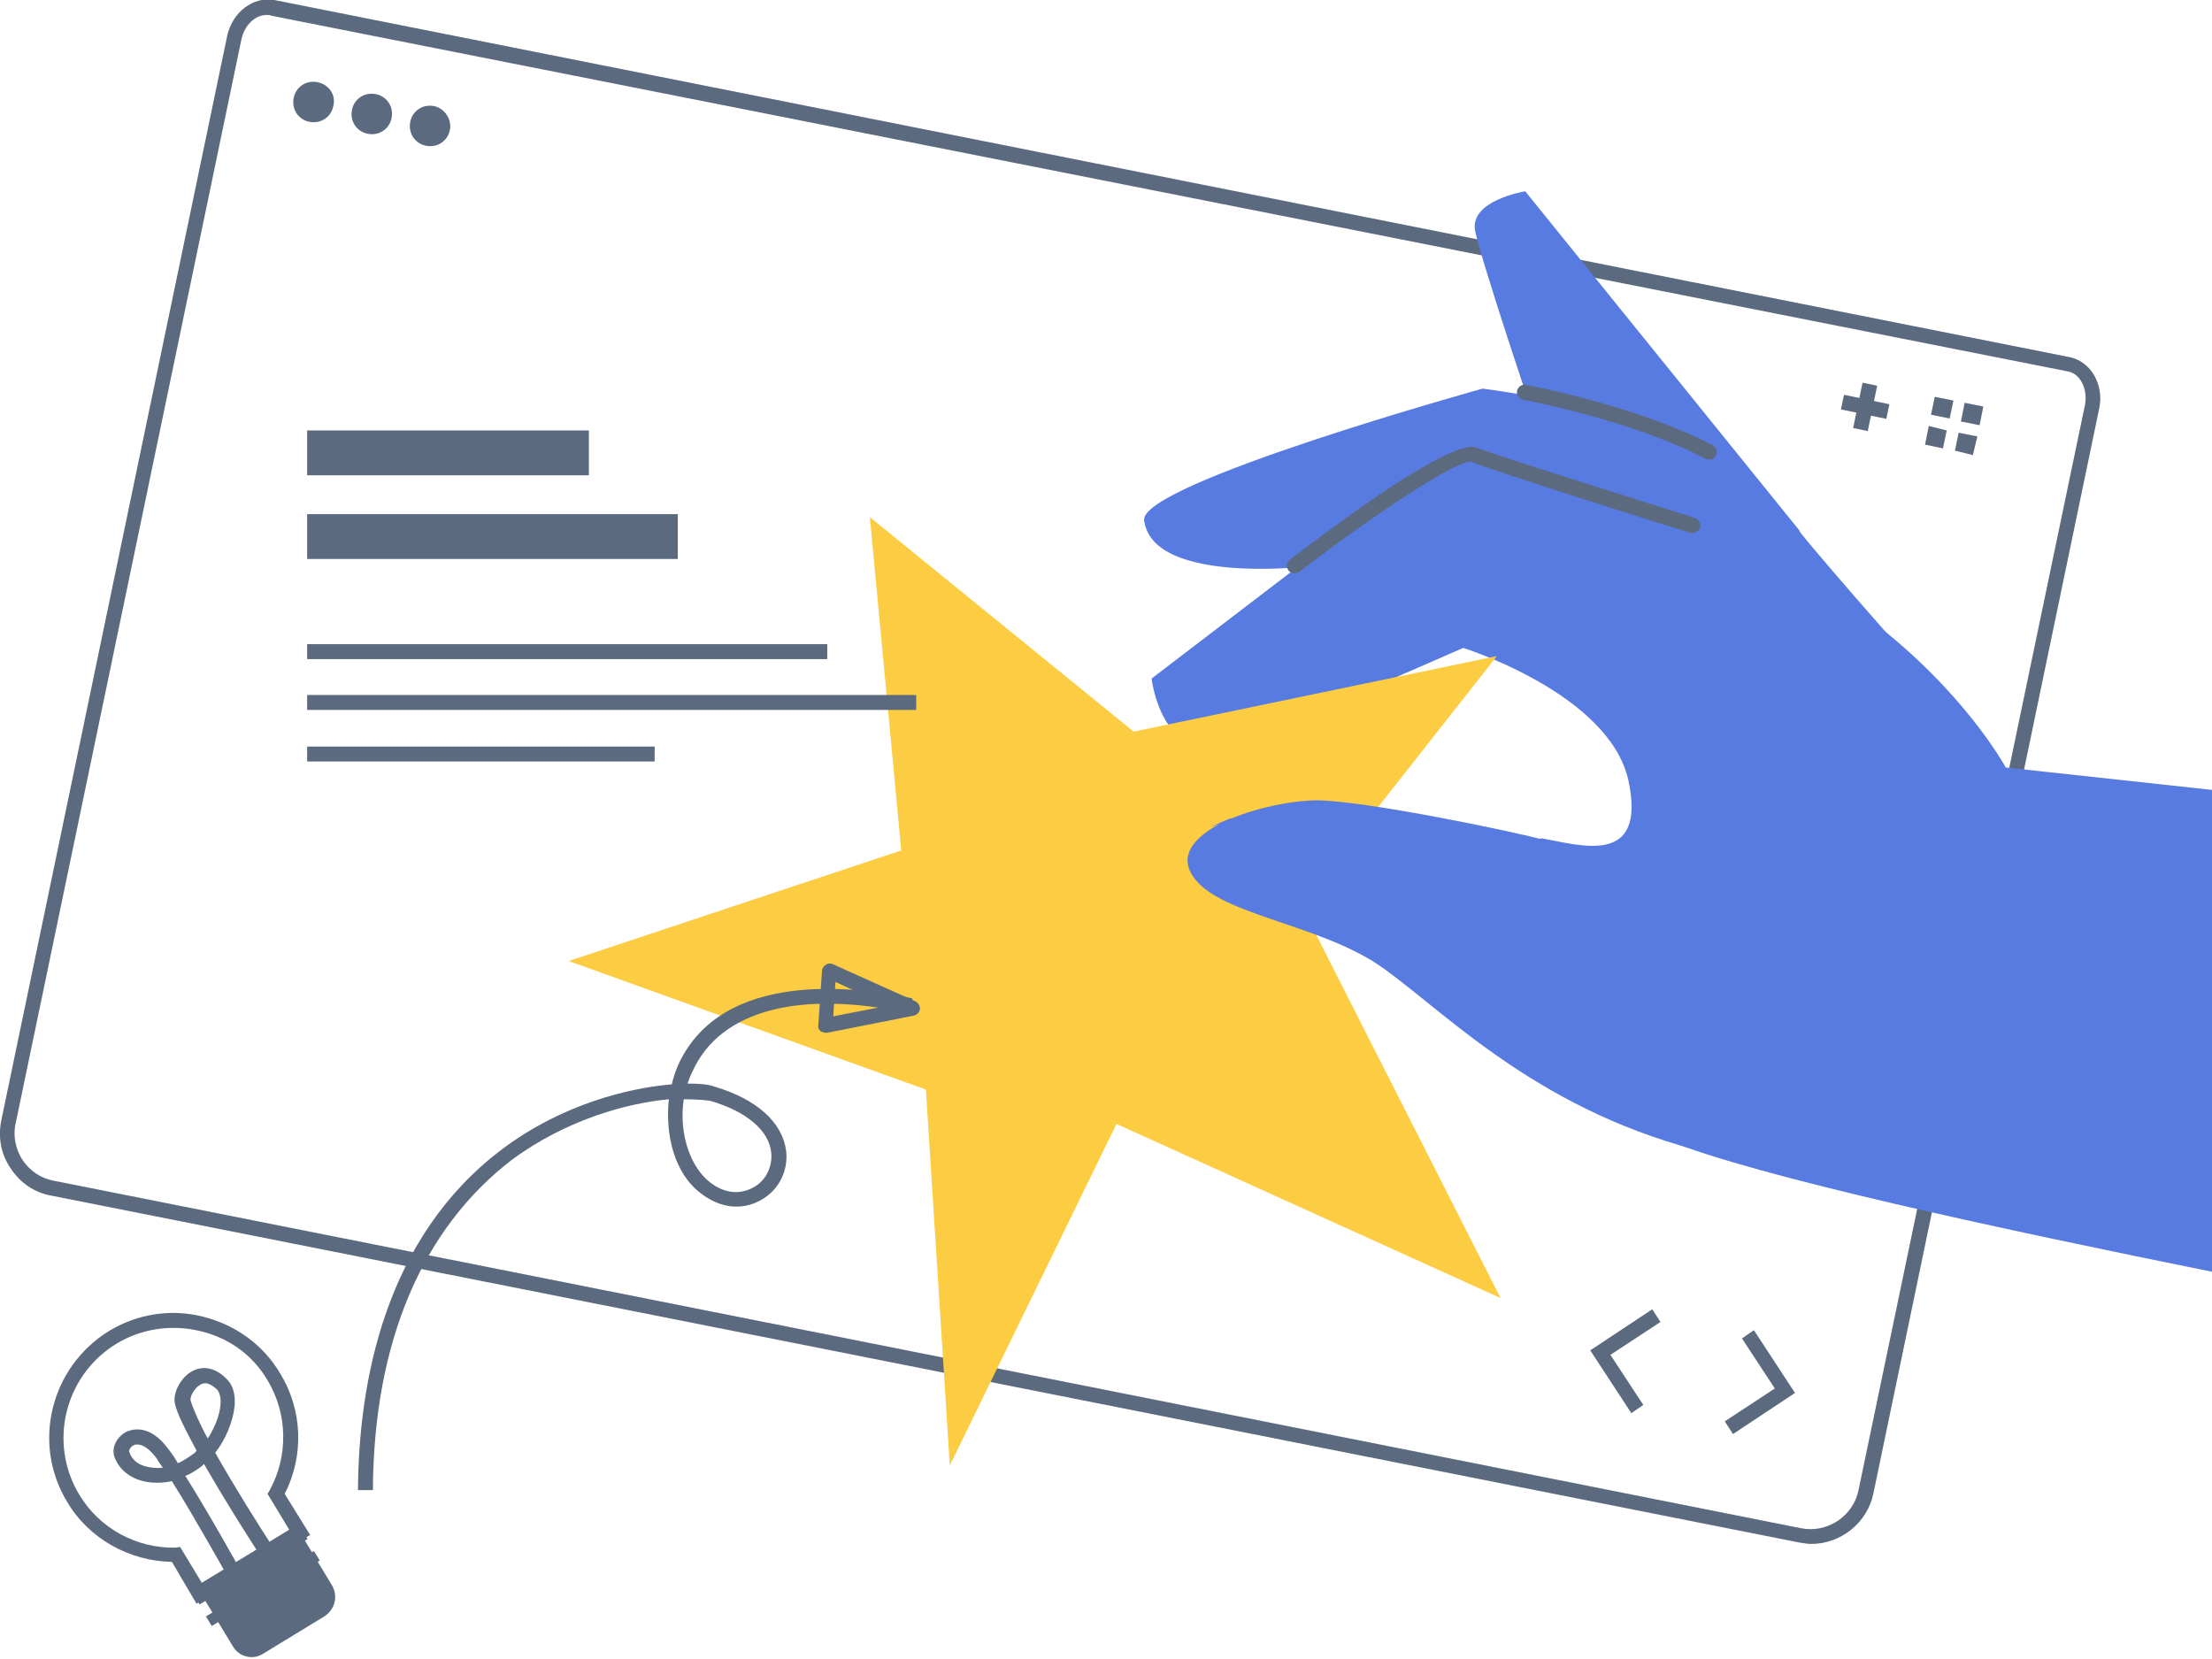<svg width="800" height="600" viewBox="0 0 800 600" fill="none" xmlns="http://www.w3.org/2000/svg">
<g clip-path="url(#clip0_175_154)">
<path d="M655.135 558.378C653.784 558.378 652.162 558.108 650.54 557.838L18.649 432.432C12.432 431.351 7.297 427.838 3.784 422.432C0.27 417.297 -0.811 411.081 0.541 404.865L82.162 12.973C84.054 4.324 91.622 -1.351 99.189 -6.11382e-05L748.649 129.189C756.216 130.811 761.081 139.189 759.189 147.838L677.568 540C675.405 550.811 665.676 558.378 655.135 558.378ZM96.487 5.405C92.162 5.405 88.378 9.189 87.297 14.324L5.676 406.216C4.595 410.811 5.676 415.676 8.108 419.459C10.811 423.513 14.865 426.216 19.459 427.027L651.351 552.703C660.811 554.595 670.27 548.378 672.162 538.919L754.054 146.486C755.135 140.811 752.432 135.135 747.838 134.324L98.108 5.676C97.568 5.405 97.027 5.405 96.487 5.405Z" fill="#5B6A7F"/>
<path d="M120.541 38.378C119.73 42.432 115.946 44.865 111.892 44.054C107.838 43.243 105.405 39.459 106.216 35.405C107.027 31.351 110.811 28.919 114.865 29.73C118.919 30.54 121.622 34.324 120.541 38.378Z" fill="#5B6A7F"/>
<path d="M141.622 42.702C140.811 46.757 137.027 49.189 132.973 48.378C128.919 47.567 126.486 43.783 127.297 39.73C128.108 35.675 131.892 33.243 135.946 34.054C140 34.865 142.432 38.648 141.622 42.702Z" fill="#5B6A7F"/>
<path d="M162.703 47.027C161.892 51.081 158.108 53.513 154.054 52.702C150 51.892 147.568 48.108 148.378 44.054C149.189 40 152.973 37.567 157.027 38.378C160.811 39.189 163.514 43.243 162.703 47.027Z" fill="#5B6A7F"/>
<path d="M590 511.081L575.135 488.379L597.568 473.514L600.541 478.108L582.432 490L594.324 508.108L590 511.081Z" fill="#5B6A7F"/>
<path d="M626.757 518.649L623.784 514.054L641.892 502.162L630 484.054L634.324 481.081L649.189 503.784L626.757 518.649Z" fill="#5B6A7F"/>
<path d="M673.618 138.396L670.208 154.802L675.501 155.902L678.911 139.496L673.618 138.396Z" fill="#5B6A7F"/>
<path d="M666.907 142.781L665.806 148.073L682.213 151.485L683.313 146.192L666.907 142.781Z" fill="#5B6A7F"/>
<path d="M699.73 143.514L698.378 150L705.135 151.352L706.486 144.865L699.73 143.514Z" fill="#5B6A7F"/>
<path d="M697.568 154.054L696.216 160.811L702.703 162.162L704.054 155.676L697.568 154.054Z" fill="#5B6A7F"/>
<path d="M710.541 145.676L709.189 152.433L715.946 153.784L717.297 147.027L710.541 145.676Z" fill="#5B6A7F"/>
<path d="M708.378 156.487L707.027 162.973L713.514 164.595L715.135 157.838L708.378 156.487Z" fill="#5B6A7F"/>
<path d="M71.081 580L62.162 564.865C46.757 564.595 32.162 556.487 24.324 543.243C11.351 521.892 18.378 494.324 39.459 481.351C49.73 475.135 61.892 473.243 73.513 476.216C85.135 479.189 95.135 486.216 101.351 496.757C109.459 510 110 526.487 102.973 540.27L112.162 555.135L71.081 580ZM65.135 559.46L72.973 572.433L104.595 553.243L96.757 540.27L97.568 538.919C104.324 526.487 104.054 511.351 96.757 499.189C91.351 490 82.703 483.784 72.162 481.351C61.892 478.919 51.081 480.541 42.162 485.946C23.514 497.297 17.297 521.622 28.649 540.541C35.946 552.703 49.189 560 63.514 559.73L65.135 559.46Z" fill="#5B6A7F"/>
<path d="M84.865 571.622C83.784 571.622 82.973 571.081 82.432 570.27C82.162 570 70.811 549.46 62.162 535.676C58.378 536.487 54.324 536.487 50.811 535.405C46.216 534.054 42.703 530.811 41.351 526.757C40.27 523.514 42.162 519.73 45.676 517.838C47.568 517.027 54.054 514.595 61.081 524.324C62.162 525.676 63.243 527.297 64.324 529.189C66.216 528.378 67.838 527.297 69.73 525.946C70.27 525.676 70.811 525.135 71.081 524.595C67.297 517.568 64.054 511.351 63.243 507.568C62.432 503.784 65.405 498.108 69.46 495.946C71.351 494.865 76.487 492.973 82.162 498.919C84.324 501.081 85.135 504.324 84.865 508.378C84.324 514.054 81.622 520.541 77.838 525.405C84.865 537.838 94.054 552.433 98.649 559.46C99.46 560.811 99.189 562.432 97.838 563.243C96.487 564.054 94.865 563.784 94.054 562.433C93.243 561.351 82.432 544.595 73.784 529.46C73.513 529.73 73.243 530 72.973 530.27C71.081 531.622 69.189 532.973 67.027 533.784C75.676 547.568 86.216 566.487 86.757 567.568C87.568 568.919 87.027 570.541 85.676 571.351C85.676 571.622 85.135 571.622 84.865 571.622ZM49.73 522.433C49.189 522.433 48.649 522.432 48.378 522.703C47.027 523.243 46.486 524.865 46.757 525.135C47.568 527.568 49.459 529.46 52.432 530.27C54.324 530.811 56.486 531.081 58.919 530.811C58.108 529.73 57.297 528.649 56.757 527.568C54.324 524.324 51.892 522.433 49.73 522.433ZM74.324 500.27C73.513 500.27 72.703 500.541 72.432 500.811C70 502.162 68.649 505.405 68.919 506.487C69.73 509.189 71.892 514.324 75.135 520.27C77.568 516.487 79.46 511.892 79.73 508.108C80 505.676 79.46 503.784 78.649 502.703C76.757 500.811 75.135 500.27 74.324 500.27Z" fill="#5B6A7F"/>
<path d="M95.135 598.108L117.297 584.595C121.081 582.162 122.432 577.297 120 573.243L108.378 554.054L72.432 575.946L84.054 595.135C86.216 599.189 91.351 600.541 95.135 598.108Z" fill="#5B6A7F"/>
<path d="M113.54 560.921L74.478 584.594L76.579 588.061L115.641 564.388L113.54 560.921Z" fill="#5B6A7F"/>
<path d="M109.147 553.126L70.085 576.799L72.186 580.266L111.248 556.593L109.147 553.126Z" fill="#5B6A7F"/>
<path d="M650.811 191.892L551.622 69.189C551.622 69.189 531.351 72.432 533.513 83.513C535.676 94.324 555.405 152.973 555.405 152.973C555.405 152.973 652.973 202.702 650.811 191.892Z" fill="#587BE1"/>
<path d="M413.784 188.108C412.432 174.865 536.216 140.541 536.216 140.541C536.216 140.541 584.054 146.757 602.162 156.486C620.541 165.946 637.297 175.405 650.541 191.892C663.784 208.378 698.378 247.027 698.378 247.027L530.811 208.108L475.946 204.595C475.946 204.595 416.757 212.162 413.784 188.108Z" fill="#587BE1"/>
<path d="M618.108 166.216C617.568 166.216 617.297 166.216 616.757 165.946C591.081 152.162 551.081 144.595 550.811 144.595C549.459 144.324 548.378 142.973 548.649 141.351C548.919 140 550.27 138.919 551.892 139.189C553.513 139.459 592.973 147.027 619.459 161.081C620.811 161.892 621.351 163.513 620.541 164.865C620 165.676 619.189 166.216 618.108 166.216Z" fill="#5B6A7F"/>
<path d="M800 285.676L725.405 277.567C725.405 277.567 710.541 250 676.216 224.054C664.865 215.405 651.081 207.027 635.135 199.73C601.351 184.595 573.243 174.324 554.324 168.108C538.378 162.703 520.541 165.946 507.027 176.216L416.487 245.405C416.487 245.405 420 277.297 445.676 269.459C456.757 266.216 529.189 234.324 529.189 234.324C529.189 234.324 581.892 250.811 588.919 282.162C595.676 313.513 571.622 305.676 557.838 303.243C548.378 301.622 544.054 388.378 602.432 412.162C635.405 425.676 725.405 444.865 800.27 460V285.676H800Z" fill="#587BE1"/>
<path d="M468.108 207.297C467.297 207.297 466.486 207.027 465.946 206.216C465.135 205.135 465.135 203.243 466.487 202.432C483.784 189.189 525.135 158.378 534.054 161.892C542.162 165.135 612.162 187.027 612.973 187.297C614.324 187.838 615.135 189.189 614.865 190.811C614.324 192.162 612.973 192.973 611.351 192.703C608.378 191.892 540.541 170.541 532.162 167.027C527.297 165.946 495.946 186.757 470 206.757C469.189 207.297 468.649 207.297 468.108 207.297Z" fill="#5B6A7F"/>
<path d="M403.784 406.486L542.703 469.459L470.541 327.297L541.351 237.297L410 264.594L314.595 187.027L325.946 307.567L205.676 347.567L334.865 394.054L343.513 530L403.784 406.486Z" fill="#FCCC42"/>
<path d="M558.378 303.784C549.189 301.081 493.243 289.459 476.216 289.459C467.838 289.459 455.135 291.892 444.865 296.216C448.378 294.324 431.622 301.622 441.351 297.838C432.703 302.432 427.027 308.378 430.541 315.405C438.378 331.081 477.568 333.514 500.811 350.541C524.324 367.568 558.108 402.973 619.189 417.297C636.216 421.351 667.838 420 703.513 422.703C719.459 409.189 728.378 393.514 728.378 377.027C728.649 334.865 567.568 306.216 558.378 303.784Z" fill="#587BE1"/>
<path d="M299.189 232.973H111.081V238.379H299.189V232.973Z" fill="#5B6A7F"/>
<path d="M331.351 251.351H111.081V256.756H331.351V251.351Z" fill="#5B6A7F"/>
<path d="M236.757 270H111.081V275.405H236.757V270Z" fill="#5B6A7F"/>
<path d="M212.973 155.676H111.081V171.892H212.973V155.676Z" fill="#5B6A7F"/>
<path d="M245.135 185.946H111.081V202.162H245.135V185.946Z" fill="#5B6A7F"/>
<path d="M134.865 538.919H129.459C129.73 500.27 138.919 447.567 181.892 415.405C203.243 399.459 227.027 393.513 242.973 392.162C243.514 389.73 244.324 387.297 245.405 384.865C261.351 350.54 309.73 356.757 330 361.081L328.919 366.486C289.189 357.838 260.541 365.405 250.541 387.297C249.73 388.919 249.189 390.27 248.649 391.892C252.973 391.892 256.216 392.162 258.378 392.973C273.784 397.567 282.973 405.946 284.324 416.216C285.135 423.513 281.622 430.54 275.135 434.054C268.378 437.838 260.541 437.027 253.514 431.621C243.784 424.324 240.541 410.27 241.892 397.567C227.027 398.919 204.865 404.865 185.135 419.459C152.703 444.324 135.135 485.405 134.865 538.919ZM247.297 397.567C245.405 410 249.73 422.162 256.757 427.567C261.892 431.621 267.568 432.162 272.432 429.459C277.027 427.027 279.459 421.892 278.919 416.757C278.108 408.919 270 401.892 256.757 398.108C254.865 397.838 251.622 397.567 247.297 397.567Z" fill="#5B6A7F"/>
<path d="M298.649 373.514C298.108 373.514 297.297 373.243 296.757 372.973C296.216 372.433 295.676 371.622 295.946 370.811L297.297 351.081C297.297 350.27 297.838 349.46 298.649 348.919C299.459 348.378 300.27 348.378 301.081 348.649L331.081 362.162C332.162 362.703 332.703 363.784 332.703 364.865C332.703 365.946 331.622 367.027 330.541 367.297L299.189 373.514C298.919 373.514 298.649 373.514 298.649 373.514ZM302.162 355.135L301.351 367.568L320.811 363.784L302.162 355.135Z" fill="#5B6A7F"/>
</g>
<defs>
<clipPath id="clip0_175_154">
<rect width="800" height="599.189" fill="white"/>
</clipPath>
</defs>
</svg>
